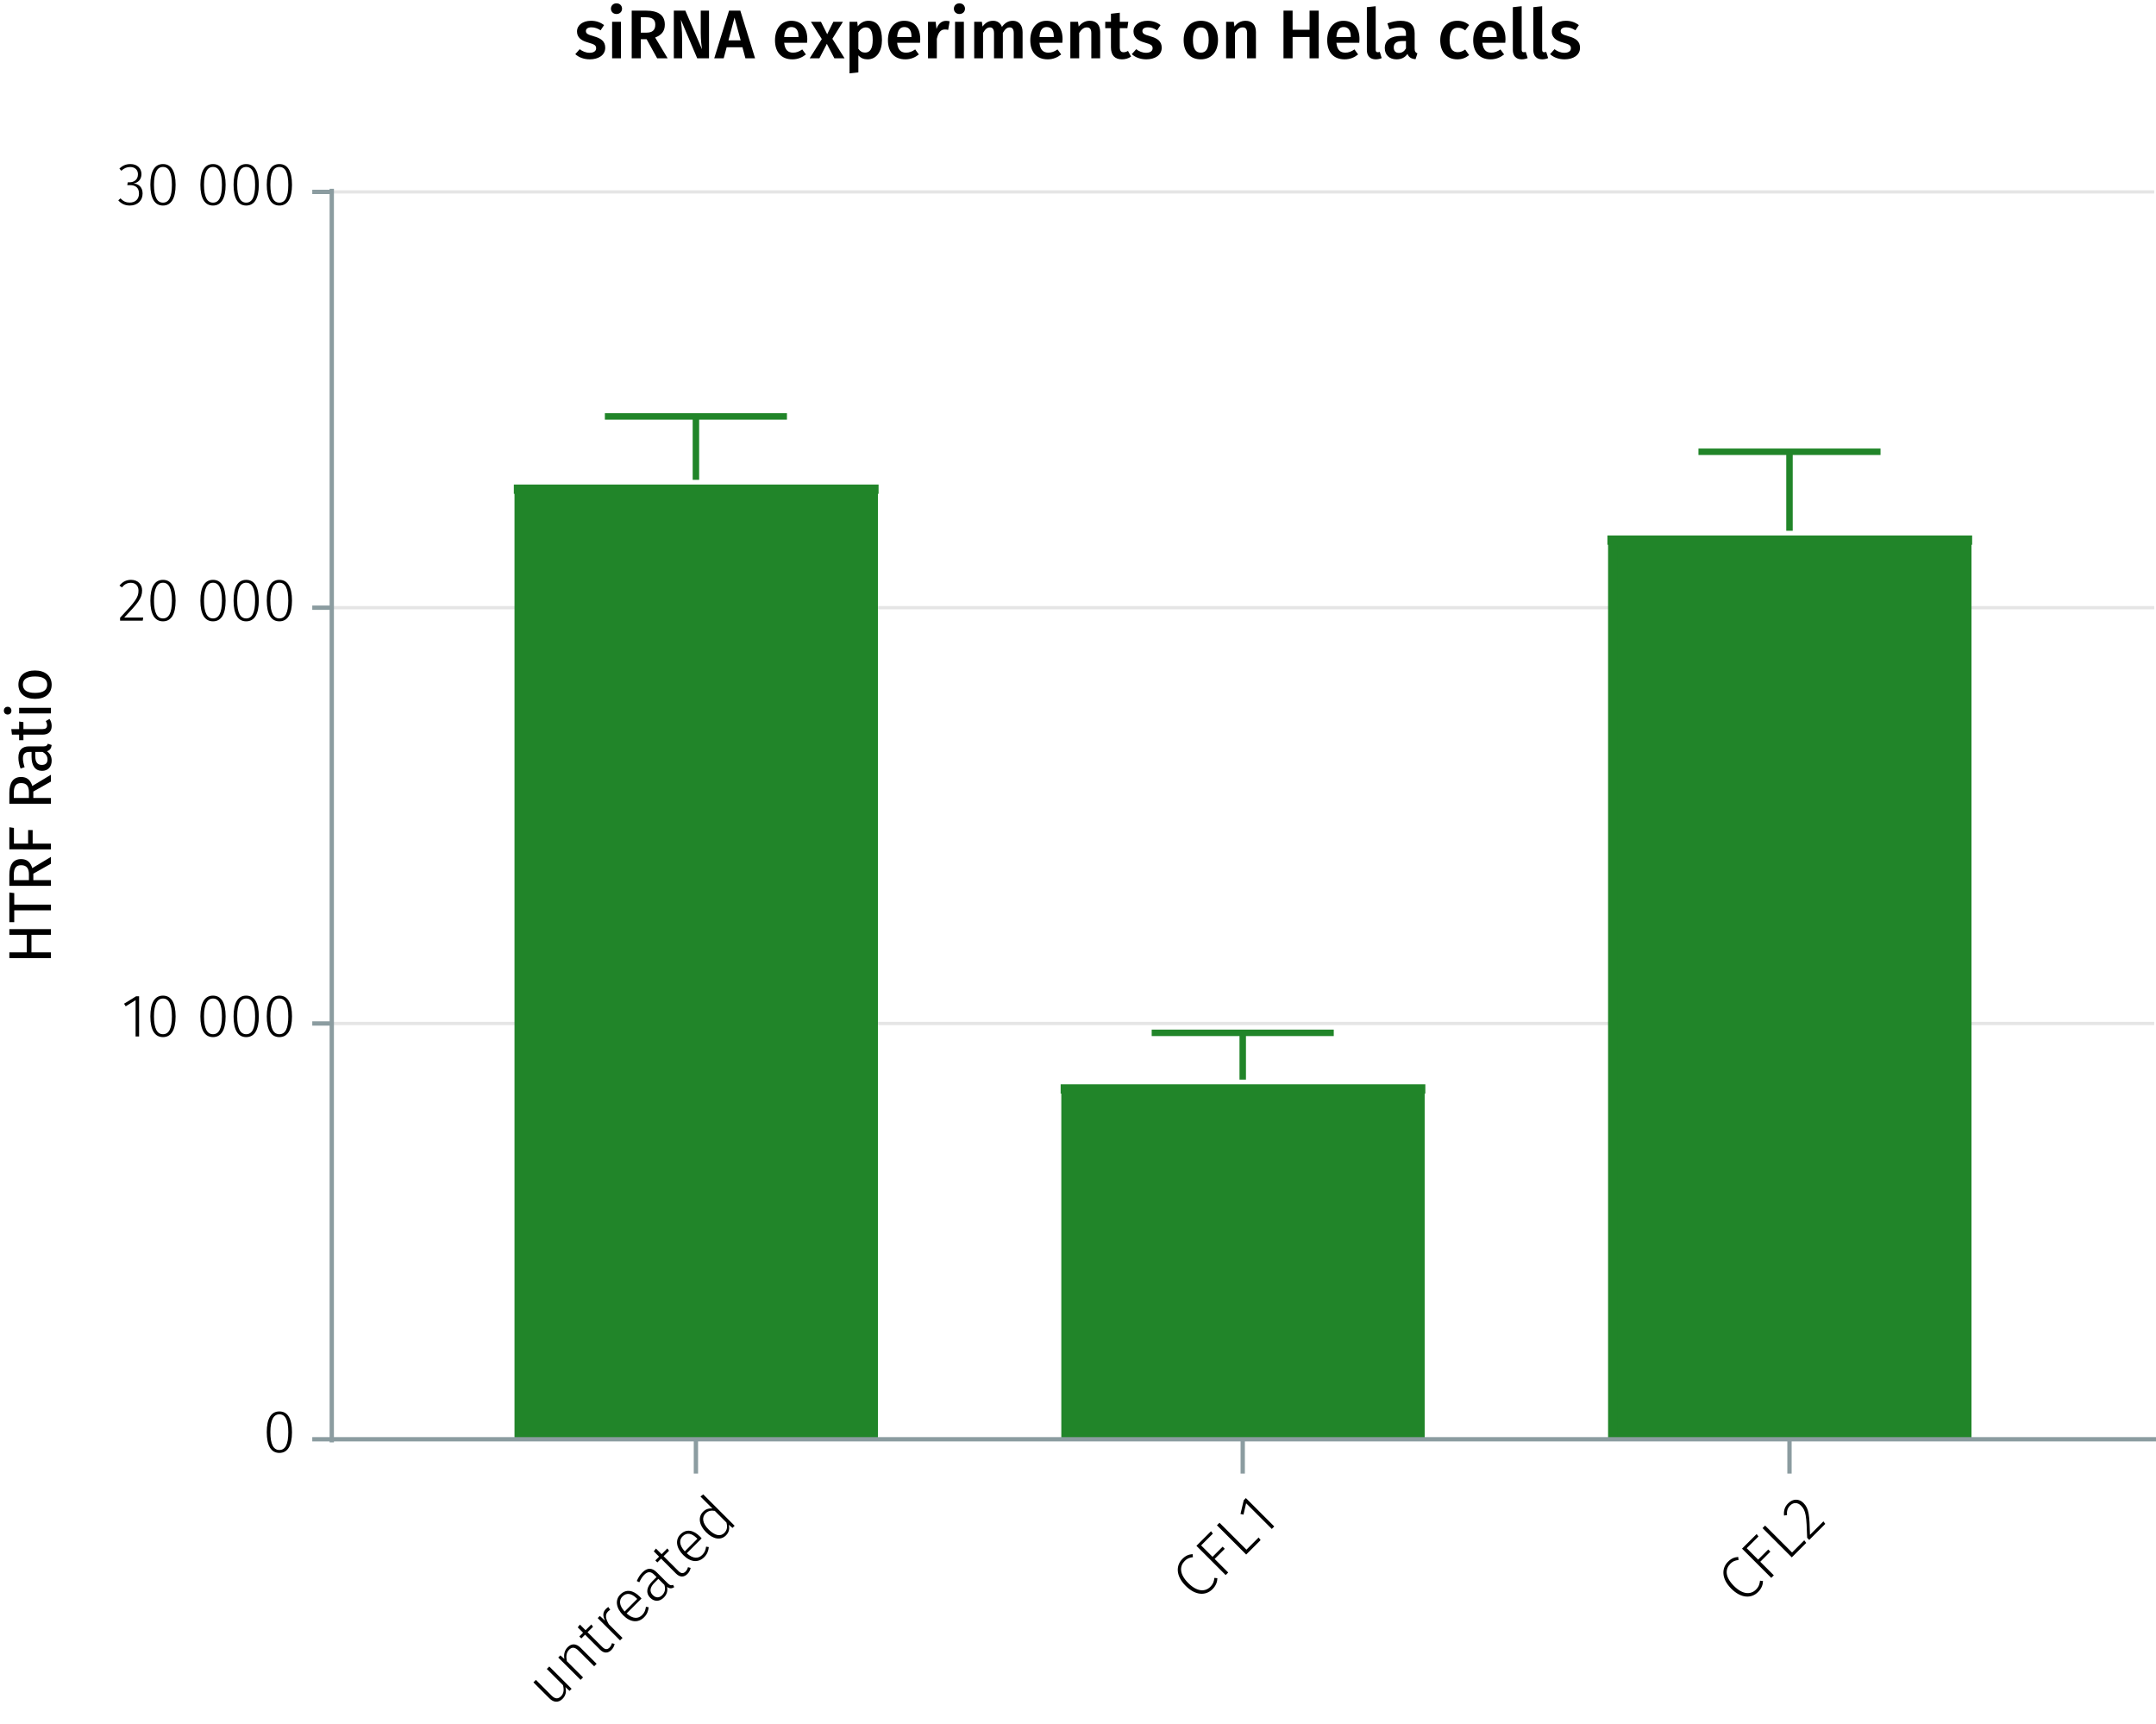<?xml version="1.0" encoding="UTF-8"?><svg id="Calque_1" xmlns="http://www.w3.org/2000/svg" viewBox="0 0 500.242 399.958"><line x1="76.977" y1="237.462" x2="499.83" y2="237.462" fill="none" stroke="#e5e5e5" stroke-miterlimit="10" stroke-width=".75"/><line x1="76.977" y1="140.993" x2="499.83" y2="140.993" fill="none" stroke="#e5e5e5" stroke-miterlimit="10" stroke-width=".75"/><line x1="76.977" y1="44.523" x2="499.83" y2="44.523" fill="none" stroke="#e5e5e5" stroke-miterlimit="10" stroke-width=".75"/><polyline points="120.457 113.499 120.457 333.932 202.616 333.932 202.616 113.499 120.457 113.499" fill="#218529" fill-rule="evenodd" stroke-width="0"/><polyline points="120.457 333.932 120.457 113.499 119.222 113.499 203.85 113.499 202.616 113.499 202.616 333.932" fill="none" stroke="#218529" stroke-miterlimit="1.5" stroke-width="2.16"/><polyline points="247.33 252.656 247.33 333.932 329.477 333.932 329.477 252.656 247.33 252.656" fill="#218529" fill-rule="evenodd" stroke-width="0"/><polyline points="247.33 333.932 247.33 252.656 246.096 252.656 330.712 252.656 329.477 252.656 329.477 333.932" fill="none" stroke="#218529" stroke-miterlimit="1.5" stroke-width="2.16"/><polyline points="374.192 125.317 374.192 333.932 456.351 333.932 456.351 125.317 374.192 125.317" fill="#218529" fill-rule="evenodd" stroke-width="0"/><polyline points="374.192 333.932 374.192 125.317 372.957 125.317 457.585 125.317 456.351 125.317 456.351 333.932" fill="none" stroke="#218529" stroke-miterlimit="1.5" stroke-width="2.16"/><path d="m132.629,391.829l-.486.485-.961-.881c.258.971.141,1.921-.662,2.724-.922.921-2.031.9-3.053-.12l-3.703-3.704.574-.574,3.645,3.645c.822.823,1.516.823,2.199.14.674-.674.703-1.596.445-2.566l-3.754-3.754.574-.574,5.182,5.181Z" stroke-width="0"/><path d="m134.725,382.325l3.705,3.704-.574.574-3.625-3.625c-.854-.853-1.537-.862-2.17-.229-.703.703-.752,1.625-.535,2.675l3.754,3.754-.574.574-5.18-5.181.494-.495.922.822c-.17-1,.02-1.981.762-2.725.941-.94,2.021-.851,3.021.15Z" stroke-width="0"/><path d="m142.606,381.415c-.107.525-.346,1.001-.762,1.417-.783.783-1.734.803-2.635-.1l-3.457-3.457-.871.872-.467-.466.871-.871-1.236-1.238.504-.645,1.309,1.308,1.336-1.337.396.535-1.268,1.268,3.428,3.428c.604.604,1.139.663,1.664.138.287-.287.455-.614.564-1.02l.623.168Z" stroke-width="0"/><path d="m141.149,372.849l.436.655c-.178.099-.336.218-.516.396-.713.713-.582,1.614.199,2.95l3.17,3.17-.576.575-5.18-5.181.494-.495,1.209,1.109c-.584-1.12-.525-2.012.188-2.725.209-.208.408-.365.576-.456Z" stroke-width="0"/><path d="m148.842,370.881l-3.457,3.457c1.477,1.337,2.715,1.267,3.605.376.564-.565.762-1.12.883-1.911l.633.099c-.09.882-.375,1.645-1.059,2.328-1.367,1.367-3.189,1.209-4.854-.455-1.656-1.655-1.943-3.548-.676-4.815,1.348-1.348,3.002-1.039,4.527.486.158.157.307.326.396.436Zm-1.139-.049c-1.129-1.13-2.309-1.398-3.289-.418-.803.803-.812,2.021.516,3.487l2.922-2.922-.148-.147Z" stroke-width="0"/><path d="m156.16,367.704l.277.535c-.557.356-1.053.396-1.666-.06.199.95-.059,1.783-.752,2.477-1,1-2.229.979-3.15.059-1.09-1.09-.852-2.496.477-3.823l.99-.99-.506-.506c-.822-.821-1.525-.851-2.387.011-.416.416-.781,1.001-1.109,1.703l-.586-.287c.348-.803.744-1.437,1.289-1.981,1.178-1.179,2.277-1.108,3.338-.048l2.496,2.495c.574.575.902.584,1.289.416Zm-2.002.021l-1.406-1.407-.902.901c-1.039,1.04-1.217,2.03-.395,2.853.713.713,1.516.703,2.197.021.664-.664.793-1.447.506-2.367Z" stroke-width="0"/><path d="m160.246,363.775c-.107.525-.346,1.001-.762,1.417-.783.783-1.734.803-2.635-.1l-3.457-3.457-.871.872-.467-.466.871-.871-1.236-1.238.504-.645,1.309,1.308,1.336-1.337.396.535-1.268,1.268,3.428,3.428c.604.604,1.139.663,1.664.138.287-.287.455-.613.564-1.02l.623.168Z" stroke-width="0"/><path d="m162.801,356.923l-3.457,3.457c1.475,1.337,2.713,1.267,3.604.376.566-.565.764-1.12.885-1.911l.631.099c-.088.881-.375,1.645-1.059,2.328-1.367,1.367-3.189,1.209-4.854-.455-1.654-1.656-1.941-3.548-.674-4.815,1.348-1.348,3.002-1.039,4.527.486.156.157.307.326.396.436Zm-1.139-.049c-1.131-1.13-2.309-1.398-3.289-.418-.803.803-.812,2.021.514,3.487l2.922-2.922-.146-.147Z" stroke-width="0"/><path d="m163.164,346.715l7.289,7.289-.494.495-.863-.724c.209.822.1,1.705-.652,2.457-1.209,1.209-2.971.911-4.617-.734-1.594-1.594-1.961-3.486-.693-4.754.703-.703,1.498-.821,2.16-.753l-2.773-2.772.645-.504Zm5.389,6.536l-2.705-2.704c-.744-.129-1.506-.061-2.141.574-.91.911-.742,2.309.723,3.754,1.447,1.445,2.756,1.665,3.627.793.684-.684.754-1.446.496-2.417Z" stroke-width="0"/><path d="m276.707,360.573l.08.713c-.812.1-1.348.316-1.902.871-1.18,1.179-1.326,2.992.832,5.151,2.061,2.061,3.922,2.041,5.111.853.703-.704.859-1.358.941-2.07l.693.079c-.021.791-.289,1.693-1.131,2.535-1.564,1.564-3.951,1.516-6.238-.772-2.318-2.317-2.26-4.735-.754-6.24.803-.803,1.484-1.03,2.367-1.119Z" stroke-width="0"/><path d="m277.596,358.654l3.387-3.387.426.564-2.723,2.724,2.645,2.646,2.348-2.348.494.494-2.348,2.348,3.15,3.15-.594.594-6.785-6.785Z" stroke-width="0"/><path d="m289.201,359.548l2.832-2.832.457.614-3.348,3.348-6.785-6.785.594-.595,6.25,6.25Z" stroke-width="0"/><path d="m295.657,354.163l-.574.574-5.953-5.953-.613,2.634-.693-.157.752-3.189.496-.495,6.586,6.587Z" stroke-width="0"/><path d="m403.302,361.225l.079.715c-.812.098-1.347.316-1.901.871-1.178,1.178-1.327,2.992.832,5.15,2.061,2.061,3.923,2.041,5.111.852.703-.703.861-1.357.941-2.07l.693.08c-.021.791-.288,1.693-1.13,2.535-1.565,1.564-3.952,1.516-6.24-.771-2.317-2.318-2.259-4.736-.753-6.242.802-.801,1.485-1.029,2.367-1.119Z" stroke-width="0"/><path d="m404.191,359.307l3.388-3.387.426.564-2.725,2.725,2.646,2.645,2.347-2.348.494.494-2.347,2.348,3.15,3.15-.595.594-6.785-6.785Z" stroke-width="0"/><path d="m415.796,360.202l2.833-2.832.456.613-3.348,3.348-6.785-6.785.594-.594,6.25,6.25Z" stroke-width="0"/><path d="m418.438,348.705c1.309,1.309,1.397,2.861,1.516,7.398l3.12-3.121.427.586-3.715,3.715-.484-.486c-.159-5.053-.268-6.309-1.428-7.469-.781-.781-1.772-.783-2.525-.029-.634.633-.802,1.336-.723,2.229l-.693.1c-.108-1.16.169-2.051.961-2.842,1.13-1.131,2.557-1.07,3.545-.08Z" stroke-width="0"/><path d="m415.203,341.891v-7.959m-126.862,7.959v-7.959m-126.873,7.959v-7.959m-84.902,0h423.676" fill="none" stroke="#8b9ca0" stroke-miterlimit="10"/><path d="m67.749,332.291c0,3.151-1.022,4.805-2.927,4.805-1.92,0-2.928-1.667-2.928-4.818s1.008-4.805,2.928-4.805,2.927,1.652,2.927,4.818Zm-5.015-.014c0,2.871.743,4.146,2.088,4.146s2.072-1.261,2.072-4.132-.728-4.146-2.072-4.146c-1.331,0-2.088,1.261-2.088,4.133Z" stroke-width="0"/><path d="m32.273,240.47h-.812v-8.419l-2.297,1.429-.378-.602,2.787-1.724h.7v9.315Z" stroke-width="0"/><path d="m40.744,235.82c0,3.151-1.022,4.805-2.927,4.805-1.92,0-2.928-1.667-2.928-4.818s1.008-4.805,2.928-4.805,2.927,1.652,2.927,4.818Zm-5.015-.014c0,2.871.743,4.146,2.088,4.146s2.072-1.261,2.072-4.132-.728-4.146-2.072-4.146c-1.331,0-2.088,1.261-2.088,4.133Z" stroke-width="0"/><path d="m52.35,235.82c0,3.151-1.022,4.805-2.927,4.805-1.92,0-2.928-1.667-2.928-4.818s1.008-4.805,2.928-4.805,2.927,1.652,2.927,4.818Zm-5.015-.014c0,2.871.743,4.146,2.088,4.146s2.072-1.261,2.072-4.132-.728-4.146-2.072-4.146c-1.331,0-2.088,1.261-2.088,4.133Z" stroke-width="0"/><path d="m60.05,235.82c0,3.151-1.022,4.805-2.927,4.805-1.92,0-2.928-1.667-2.928-4.818s1.008-4.805,2.928-4.805,2.927,1.652,2.927,4.818Zm-5.015-.014c0,2.871.743,4.146,2.088,4.146s2.072-1.261,2.072-4.132-.728-4.146-2.072-4.146c-1.331,0-2.088,1.261-2.088,4.133Z" stroke-width="0"/><path d="m67.749,235.82c0,3.151-1.022,4.805-2.927,4.805-1.92,0-2.928-1.667-2.928-4.818s1.008-4.805,2.928-4.805,2.927,1.652,2.927,4.818Zm-5.015-.014c0,2.871.743,4.146,2.088,4.146s2.072-1.261,2.072-4.132-.728-4.146-2.072-4.146c-1.331,0-2.088,1.261-2.088,4.133Z" stroke-width="0"/><path d="m32.974,136.985c0,1.849-1.036,3.012-4.16,6.303h4.412l-.111.715h-5.253v-.687c3.46-3.684,4.272-4.65,4.272-6.289,0-1.106-.701-1.808-1.766-1.808-.896,0-1.513.379-2.087,1.065l-.561-.421c.743-.896,1.569-1.33,2.689-1.33,1.598,0,2.563,1.05,2.563,2.451Z" stroke-width="0"/><path d="m40.744,139.352c0,3.151-1.022,4.805-2.927,4.805-1.92,0-2.928-1.667-2.928-4.818s1.008-4.805,2.928-4.805,2.927,1.652,2.927,4.818Zm-5.015-.014c0,2.871.743,4.146,2.088,4.146s2.072-1.261,2.072-4.132-.728-4.146-2.072-4.146c-1.331,0-2.088,1.261-2.088,4.133Z" stroke-width="0"/><path d="m52.35,139.352c0,3.151-1.022,4.805-2.927,4.805-1.92,0-2.928-1.667-2.928-4.818s1.008-4.805,2.928-4.805,2.927,1.652,2.927,4.818Zm-5.015-.014c0,2.871.743,4.146,2.088,4.146s2.072-1.261,2.072-4.132-.728-4.146-2.072-4.146c-1.331,0-2.088,1.261-2.088,4.133Z" stroke-width="0"/><path d="m60.05,139.352c0,3.151-1.022,4.805-2.927,4.805-1.92,0-2.928-1.667-2.928-4.818s1.008-4.805,2.928-4.805,2.927,1.652,2.927,4.818Zm-5.015-.014c0,2.871.743,4.146,2.088,4.146s2.072-1.261,2.072-4.132-.728-4.146-2.072-4.146c-1.331,0-2.088,1.261-2.088,4.133Z" stroke-width="0"/><path d="m67.749,139.352c0,3.151-1.022,4.805-2.927,4.805-1.92,0-2.928-1.667-2.928-4.818s1.008-4.805,2.928-4.805,2.927,1.652,2.927,4.818Zm-5.015-.014c0,2.871.743,4.146,2.088,4.146s2.072-1.261,2.072-4.132-.728-4.146-2.072-4.146c-1.331,0-2.088,1.261-2.088,4.133Z" stroke-width="0"/><path d="m32.821,40.39c0,1.261-.799,2.003-1.835,2.185,1.162.057,2.101.854,2.101,2.325,0,1.625-1.162,2.788-2.969,2.788-1.093,0-1.976-.406-2.676-1.205l.519-.462c.658.714,1.316.98,2.129.98,1.373,0,2.157-.854,2.157-2.087,0-1.415-.841-1.961-2.102-1.961h-.616l.112-.659h.448c.98,0,1.919-.588,1.919-1.862,0-1.037-.715-1.682-1.793-1.682-.784,0-1.4.253-2.073.869l-.435-.505c.729-.7,1.527-1.05,2.55-1.05,1.625,0,2.563,1.022,2.563,2.325Z" stroke-width="0"/><path d="m40.744,42.883c0,3.151-1.022,4.805-2.927,4.805-1.92,0-2.928-1.667-2.928-4.818s1.008-4.805,2.928-4.805,2.927,1.652,2.927,4.818Zm-5.015-.014c0,2.871.743,4.146,2.088,4.146s2.072-1.261,2.072-4.132-.728-4.146-2.072-4.146c-1.331,0-2.088,1.261-2.088,4.133Z" stroke-width="0"/><path d="m52.35,42.883c0,3.151-1.022,4.805-2.927,4.805-1.92,0-2.928-1.667-2.928-4.818s1.008-4.805,2.928-4.805,2.927,1.652,2.927,4.818Zm-5.015-.014c0,2.871.743,4.146,2.088,4.146s2.072-1.261,2.072-4.132-.728-4.146-2.072-4.146c-1.331,0-2.088,1.261-2.088,4.133Z" stroke-width="0"/><path d="m60.05,42.883c0,3.151-1.022,4.805-2.927,4.805-1.92,0-2.928-1.667-2.928-4.818s1.008-4.805,2.928-4.805,2.927,1.652,2.927,4.818Zm-5.015-.014c0,2.871.743,4.146,2.088,4.146s2.072-1.261,2.072-4.132-.728-4.146-2.072-4.146c-1.331,0-2.088,1.261-2.088,4.133Z" stroke-width="0"/><path d="m67.75,42.883c0,3.151-1.022,4.805-2.927,4.805-1.92,0-2.928-1.667-2.928-4.818s1.008-4.805,2.928-4.805,2.927,1.652,2.927,4.818Zm-5.015-.014c0,2.871.743,4.146,2.088,4.146s2.072-1.261,2.072-4.132-.728-4.146-2.072-4.146c-1.331,0-2.088,1.261-2.088,4.133Z" stroke-width="0"/><path d="m76.977,44.523h-4.526m4.526,96.47h-4.526m4.526,96.47h-4.526m4.526,96.47h-4.526m4.526.724V43.8" fill="none" stroke="#8b9ca0" stroke-miterlimit="10"/><polyline points="140.345 96.617 182.59 96.617 161.468 96.617 161.468 111.328" fill="none" stroke="#218529" stroke-miterlimit="10" stroke-width="1.5"/><polyline points="267.218 239.633 309.464 239.633 288.341 239.633 288.341 250.486" fill="none" stroke="#218529" stroke-miterlimit="10" stroke-width="1.5"/><polyline points="394.08 104.817 436.325 104.817 415.203 104.817 415.203 123.146" fill="none" stroke="#218529" stroke-miterlimit="10" stroke-width="1.5"/><path d="m140.156,5.829l-.801,1.2c-.704-.448-1.376-.688-2.129-.688-.816,0-1.28.336-1.28.848,0,.561.336.816,1.776,1.217,1.729.464,2.705,1.169,2.705,2.673,0,1.761-1.632,2.689-3.569,2.689-1.456,0-2.593-.496-3.377-1.2l1.024-1.153c.656.497,1.44.833,2.305.833.912,0,1.505-.385,1.505-1.024,0-.704-.336-.929-1.921-1.377-1.745-.48-2.513-1.312-2.513-2.561,0-1.409,1.296-2.465,3.265-2.465,1.217,0,2.209.384,3.01,1.008Z" stroke-width="0"/><path d="m144.33,2.02c0,.688-.528,1.232-1.297,1.232-.752,0-1.28-.544-1.28-1.232,0-.704.528-1.248,1.28-1.248.769,0,1.297.544,1.297,1.248Zm-.257,11.509h-2.049V5.061h2.049v8.468Z" stroke-width="0"/><path d="m150.027,9.095h-1.345v4.434h-2.112V2.468h3.297c2.897,0,4.386,1.057,4.386,3.249,0,1.505-.736,2.401-2.241,2.993l2.897,4.818h-2.433l-2.449-4.434Zm-1.345-1.521h1.312c1.312,0,2.049-.528,2.049-1.857,0-1.2-.688-1.712-2.225-1.712h-1.137v3.569Z" stroke-width="0"/><path d="m164.508,13.529h-2.737l-3.794-8.947c.112.976.289,2.385.289,4.434v4.514h-1.921V2.468h2.673l3.857,8.964c-.096-.608-.288-2.209-.288-3.777V2.468h1.921v11.061Z" stroke-width="0"/><path d="m172.267,10.968h-3.666l-.688,2.561h-2.193l3.441-11.061h2.609l3.425,11.061h-2.24l-.688-2.561Zm-.416-1.602l-1.425-5.281-1.408,5.281h2.833Z" stroke-width="0"/><path d="m187.259,9.927h-5.313c.16,1.729.96,2.289,2.081,2.289.752,0,1.376-.24,2.112-.752l.849,1.168c-.833.673-1.857,1.137-3.138,1.137-2.625,0-4.033-1.745-4.033-4.418,0-2.577,1.36-4.529,3.762-4.529,2.368,0,3.729,1.601,3.729,4.273,0,.271-.032.608-.049.832Zm-1.984-1.425c0-1.393-.496-2.225-1.648-2.225-.961,0-1.569.641-1.681,2.321h3.329v-.097Z" stroke-width="0"/><path d="m195.963,13.529h-2.368l-1.745-3.361-1.729,3.361h-2.257l2.817-4.466-2.529-4.002h2.337l1.44,2.882,1.425-2.882h2.225l-2.449,3.938,2.833,4.53Z" stroke-width="0"/><path d="m204.636,9.271c0,2.593-1.2,4.498-3.346,4.498-.864,0-1.601-.305-2.129-.929v3.954l-2.049.224V5.061h1.793l.112,1.041c.672-.881,1.568-1.28,2.48-1.28,2.209,0,3.138,1.744,3.138,4.449Zm-2.145.016c0-2.145-.577-2.929-1.602-2.929-.72,0-1.328.496-1.729,1.152v3.81c.4.593.913.881,1.553.881,1.121,0,1.777-.865,1.777-2.914Z" stroke-width="0"/><path d="m213.467,9.927h-5.313c.16,1.729.96,2.289,2.081,2.289.752,0,1.376-.24,2.112-.752l.849,1.168c-.833.673-1.857,1.137-3.138,1.137-2.625,0-4.033-1.745-4.033-4.418,0-2.577,1.36-4.529,3.762-4.529,2.368,0,3.729,1.601,3.729,4.273,0,.271-.032.608-.049.832Zm-1.984-1.425c0-1.393-.496-2.225-1.648-2.225-.961,0-1.569.641-1.681,2.321h3.329v-.097Z" stroke-width="0"/><path d="m220.346,4.95l-.353,1.984c-.256-.063-.448-.096-.752-.096-1.024,0-1.553.752-1.873,2.177v4.514h-2.049V5.061h1.777l.191,1.665c.4-1.217,1.217-1.889,2.209-1.889.305,0,.576.032.849.112Z" stroke-width="0"/><path d="m223.898,2.02c0,.688-.528,1.232-1.297,1.232-.752,0-1.28-.544-1.28-1.232,0-.704.528-1.248,1.28-1.248.769,0,1.297.544,1.297,1.248Zm-.257,11.509h-2.049V5.061h2.049v8.468Z" stroke-width="0"/><path d="m237.261,7.398v6.131h-2.049v-5.811c0-1.057-.416-1.36-.929-1.36-.704,0-1.136.496-1.601,1.28v5.891h-2.049v-5.811c0-1.057-.432-1.36-.928-1.36-.721,0-1.152.496-1.617,1.28v5.891h-2.049V5.061h1.777l.16,1.104c.607-.848,1.376-1.344,2.448-1.344.993,0,1.729.527,2.049,1.424.641-.88,1.425-1.424,2.545-1.424,1.345,0,2.241.976,2.241,2.576Z" stroke-width="0"/><path d="m246.491,9.927h-5.313c.16,1.729.96,2.289,2.081,2.289.752,0,1.376-.24,2.112-.752l.849,1.168c-.833.673-1.857,1.137-3.138,1.137-2.625,0-4.033-1.745-4.033-4.418,0-2.577,1.36-4.529,3.762-4.529,2.368,0,3.729,1.601,3.729,4.273,0,.271-.032.608-.049.832Zm-1.984-1.425c0-1.393-.496-2.225-1.648-2.225-.961,0-1.569.641-1.681,2.321h3.329v-.097Z" stroke-width="0"/><path d="m255.259,7.398v6.131h-2.049v-5.811c0-1.057-.4-1.36-1.04-1.36-.736,0-1.281.496-1.777,1.28v5.891h-2.049V5.061h1.777l.16,1.104c.656-.848,1.504-1.344,2.576-1.344,1.521,0,2.401.96,2.401,2.576Z" stroke-width="0"/><path d="m262.442,13.128c-.607.433-1.376.641-2.129.641-1.664-.017-2.545-.961-2.545-2.77v-4.466h-1.328v-1.473h1.328v-1.872l2.049-.24v2.112h1.969l-.208,1.473h-1.761v4.418c0,.832.272,1.169.896,1.169.32,0,.641-.097,1.009-.305l.72,1.312Z" stroke-width="0"/><path d="m269.275,5.829l-.801,1.2c-.704-.448-1.376-.688-2.129-.688-.816,0-1.28.336-1.28.848,0,.561.336.816,1.776,1.217,1.729.464,2.705,1.169,2.705,2.673,0,1.761-1.632,2.689-3.569,2.689-1.456,0-2.593-.496-3.377-1.2l1.024-1.153c.656.497,1.44.833,2.305.833.912,0,1.505-.385,1.505-1.024,0-.704-.336-.929-1.921-1.377-1.745-.48-2.513-1.312-2.513-2.561,0-1.409,1.296-2.465,3.265-2.465,1.217,0,2.209.384,3.01,1.008Z" stroke-width="0"/><path d="m282.603,9.286c0,2.674-1.488,4.482-3.985,4.482s-3.985-1.697-3.985-4.482c0-2.656,1.488-4.465,4.001-4.465,2.497,0,3.97,1.696,3.97,4.465Zm-5.81,0c0,2.033.624,2.93,1.824,2.93s1.825-.912,1.825-2.93-.625-2.913-1.81-2.913c-1.2,0-1.84.913-1.84,2.913Z" stroke-width="0"/><path d="m291.403,7.398v6.131h-2.049v-5.811c0-1.057-.4-1.36-1.04-1.36-.736,0-1.281.496-1.777,1.28v5.891h-2.049V5.061h1.777l.16,1.104c.656-.848,1.504-1.344,2.576-1.344,1.521,0,2.401.96,2.401,2.576Z" stroke-width="0"/><path d="m303.85,8.582h-3.938v4.946h-2.112V2.468h2.112v4.434h3.938V2.468h2.129v11.061h-2.129v-4.946Z" stroke-width="0"/><path d="m315.386,9.927h-5.313c.16,1.729.96,2.289,2.081,2.289.752,0,1.376-.24,2.112-.752l.849,1.168c-.833.673-1.857,1.137-3.138,1.137-2.625,0-4.033-1.745-4.033-4.418,0-2.577,1.36-4.529,3.762-4.529,2.368,0,3.729,1.601,3.729,4.273,0,.271-.032.608-.049.832Zm-1.984-1.425c0-1.393-.496-2.225-1.648-2.225-.961,0-1.569.641-1.681,2.321h3.329v-.097Z" stroke-width="0"/><path d="m317.144,11.592V1.668l2.049-.225v10.084c0,.4.128.593.48.593.176,0,.336-.032.464-.08l.448,1.44c-.353.16-.849.288-1.377.288-1.296,0-2.064-.784-2.064-2.177Z" stroke-width="0"/><path d="m328.874,12.376l-.432,1.36c-.944-.08-1.553-.4-1.873-1.232-.608.896-1.521,1.265-2.545,1.265-1.681,0-2.722-1.072-2.722-2.609,0-1.841,1.377-2.833,3.842-2.833h1.072v-.48c0-1.104-.496-1.473-1.584-1.473-.576,0-1.393.16-2.257.448l-.465-1.393c1.041-.399,2.113-.607,3.058-.607,2.272,0,3.266,1.04,3.266,2.913v3.553c0,.688.224.929.64,1.089Zm-2.657-1.137v-1.713h-.848c-1.329,0-1.985.48-1.985,1.473,0,.816.416,1.281,1.201,1.281.704,0,1.248-.368,1.632-1.041Z" stroke-width="0"/><path d="m340.873,5.814l-.912,1.232c-.56-.416-1.072-.608-1.713-.608-1.184,0-1.904.864-1.904,2.897,0,2.049.752,2.769,1.904,2.769.641,0,1.089-.208,1.713-.608l.912,1.297c-.768.624-1.648.977-2.736.977-2.449,0-3.97-1.697-3.97-4.402s1.521-4.545,3.953-4.545c1.104,0,1.953.304,2.753.992Z" stroke-width="0"/><path d="m349.258,9.927h-5.313c.16,1.729.96,2.289,2.081,2.289.752,0,1.376-.24,2.112-.752l.849,1.168c-.833.673-1.857,1.137-3.138,1.137-2.625,0-4.033-1.745-4.033-4.418,0-2.577,1.36-4.529,3.762-4.529,2.368,0,3.729,1.601,3.729,4.273,0,.271-.032.608-.049.832Zm-1.984-1.425c0-1.393-.496-2.225-1.648-2.225-.961,0-1.569.641-1.681,2.321h3.329v-.097Z" stroke-width="0"/><path d="m351.015,11.592V1.668l2.049-.225v10.084c0,.4.128.593.48.593.176,0,.336-.032.464-.08l.448,1.44c-.353.16-.849.288-1.377.288-1.296,0-2.064-.784-2.064-2.177Z" stroke-width="0"/><path d="m355.767,11.592V1.668l2.049-.225v10.084c0,.4.128.593.48.593.176,0,.336-.032.464-.08l.448,1.44c-.353.16-.849.288-1.377.288-1.296,0-2.064-.784-2.064-2.177Z" stroke-width="0"/><path d="m366.329,5.829l-.801,1.2c-.704-.448-1.376-.688-2.129-.688-.816,0-1.28.336-1.28.848,0,.561.336.816,1.776,1.217,1.729.464,2.705,1.169,2.705,2.673,0,1.761-1.632,2.689-3.569,2.689-1.456,0-2.593-.496-3.377-1.2l1.024-1.153c.656.497,1.44.833,2.305.833.912,0,1.505-.385,1.505-1.024,0-.704-.336-.929-1.921-1.377-1.745-.48-2.513-1.312-2.513-2.561,0-1.409,1.296-2.465,3.265-2.465,1.217,0,2.209.384,3.01,1.008Z" stroke-width="0"/><path d="m7.297,216.896v4.062h4.524v1.331H2.17v-1.331h4.034v-4.062H2.17v-1.33h9.651v1.33h-4.524Z" stroke-width="0"/><path d="m3.305,207.208v2.676h8.517v1.33H3.305v2.746h-1.135v-6.892l1.135.14Z" stroke-width="0"/><path d="m7.732,202.702v1.499h4.09v1.331H2.17v-2.536c0-2.409.925-3.67,2.731-3.67,1.359,0,2.171.701,2.592,2.088l4.328-2.605v1.582l-4.09,2.312Zm-1.022.154c0-1.345-.505-2.115-1.808-2.115-1.204,0-1.694.687-1.694,2.27v1.19h3.502v-1.345Z" stroke-width="0"/><path d="m2.17,197.062v-5.127l1.064.154v3.642h3.292v-3.151h1.051v3.151h4.244v1.331H2.17Z" stroke-width="0"/><path d="m7.732,183.648v1.499h4.09v1.331H2.17v-2.536c0-2.409.925-3.67,2.731-3.67,1.359,0,2.171.701,2.592,2.088l4.328-2.605v1.582l-4.09,2.312Zm-1.022.154c0-1.345-.505-2.115-1.808-2.115-1.204,0-1.694.687-1.694,2.27v1.19h3.502v-1.345Z" stroke-width="0"/><path d="m11.093,172.559l.896.294c-.084.742-.378,1.219-1.106,1.443.771.518,1.106,1.302,1.106,2.198,0,1.472-.91,2.354-2.228,2.354-1.582,0-2.437-1.19-2.437-3.25v-1.134h-.547c-1.064,0-1.457.518-1.457,1.54,0,.547.141,1.233.393,1.989l-.938.322c-.336-.91-.504-1.723-.504-2.549,0-1.779.91-2.592,2.451-2.592h3.376c.645,0,.854-.238.994-.616Zm-1.219,1.905h-1.694v.966c0,1.359.504,2.046,1.513,2.046.868,0,1.33-.435,1.33-1.275,0-.756-.378-1.316-1.148-1.736Z" stroke-width="0"/><path d="m11.486,166.806c.336.49.504,1.022.504,1.652,0,1.247-.729,1.989-2.101,1.989h-4.455v1.289h-.994v-1.289h-1.667l-.154-1.288h1.821v-1.751l.994.14v1.611h4.398c.742,0,1.093-.238,1.093-.883,0-.322-.098-.616-.294-.98l.854-.49Z" stroke-width="0"/><path d="m1.779,163.979c.49,0,.868.363.868.91,0,.532-.378.896-.868.896-.505,0-.883-.364-.883-.896,0-.547.378-.91.883-.91Zm10.043.252v1.288h-7.382v-1.288h7.382Z" stroke-width="0"/><path d="m8.123,155.563c2.283,0,3.866,1.204,3.866,3.292,0,2.101-1.513,3.291-3.852,3.291-2.283,0-3.866-1.204-3.866-3.306s1.513-3.277,3.852-3.277Zm.015,5.196c1.919,0,2.815-.672,2.815-1.904s-.896-1.905-2.83-1.905c-1.919,0-2.815.672-2.815,1.891,0,1.233.896,1.919,2.83,1.919Z" stroke-width="0"/></svg>